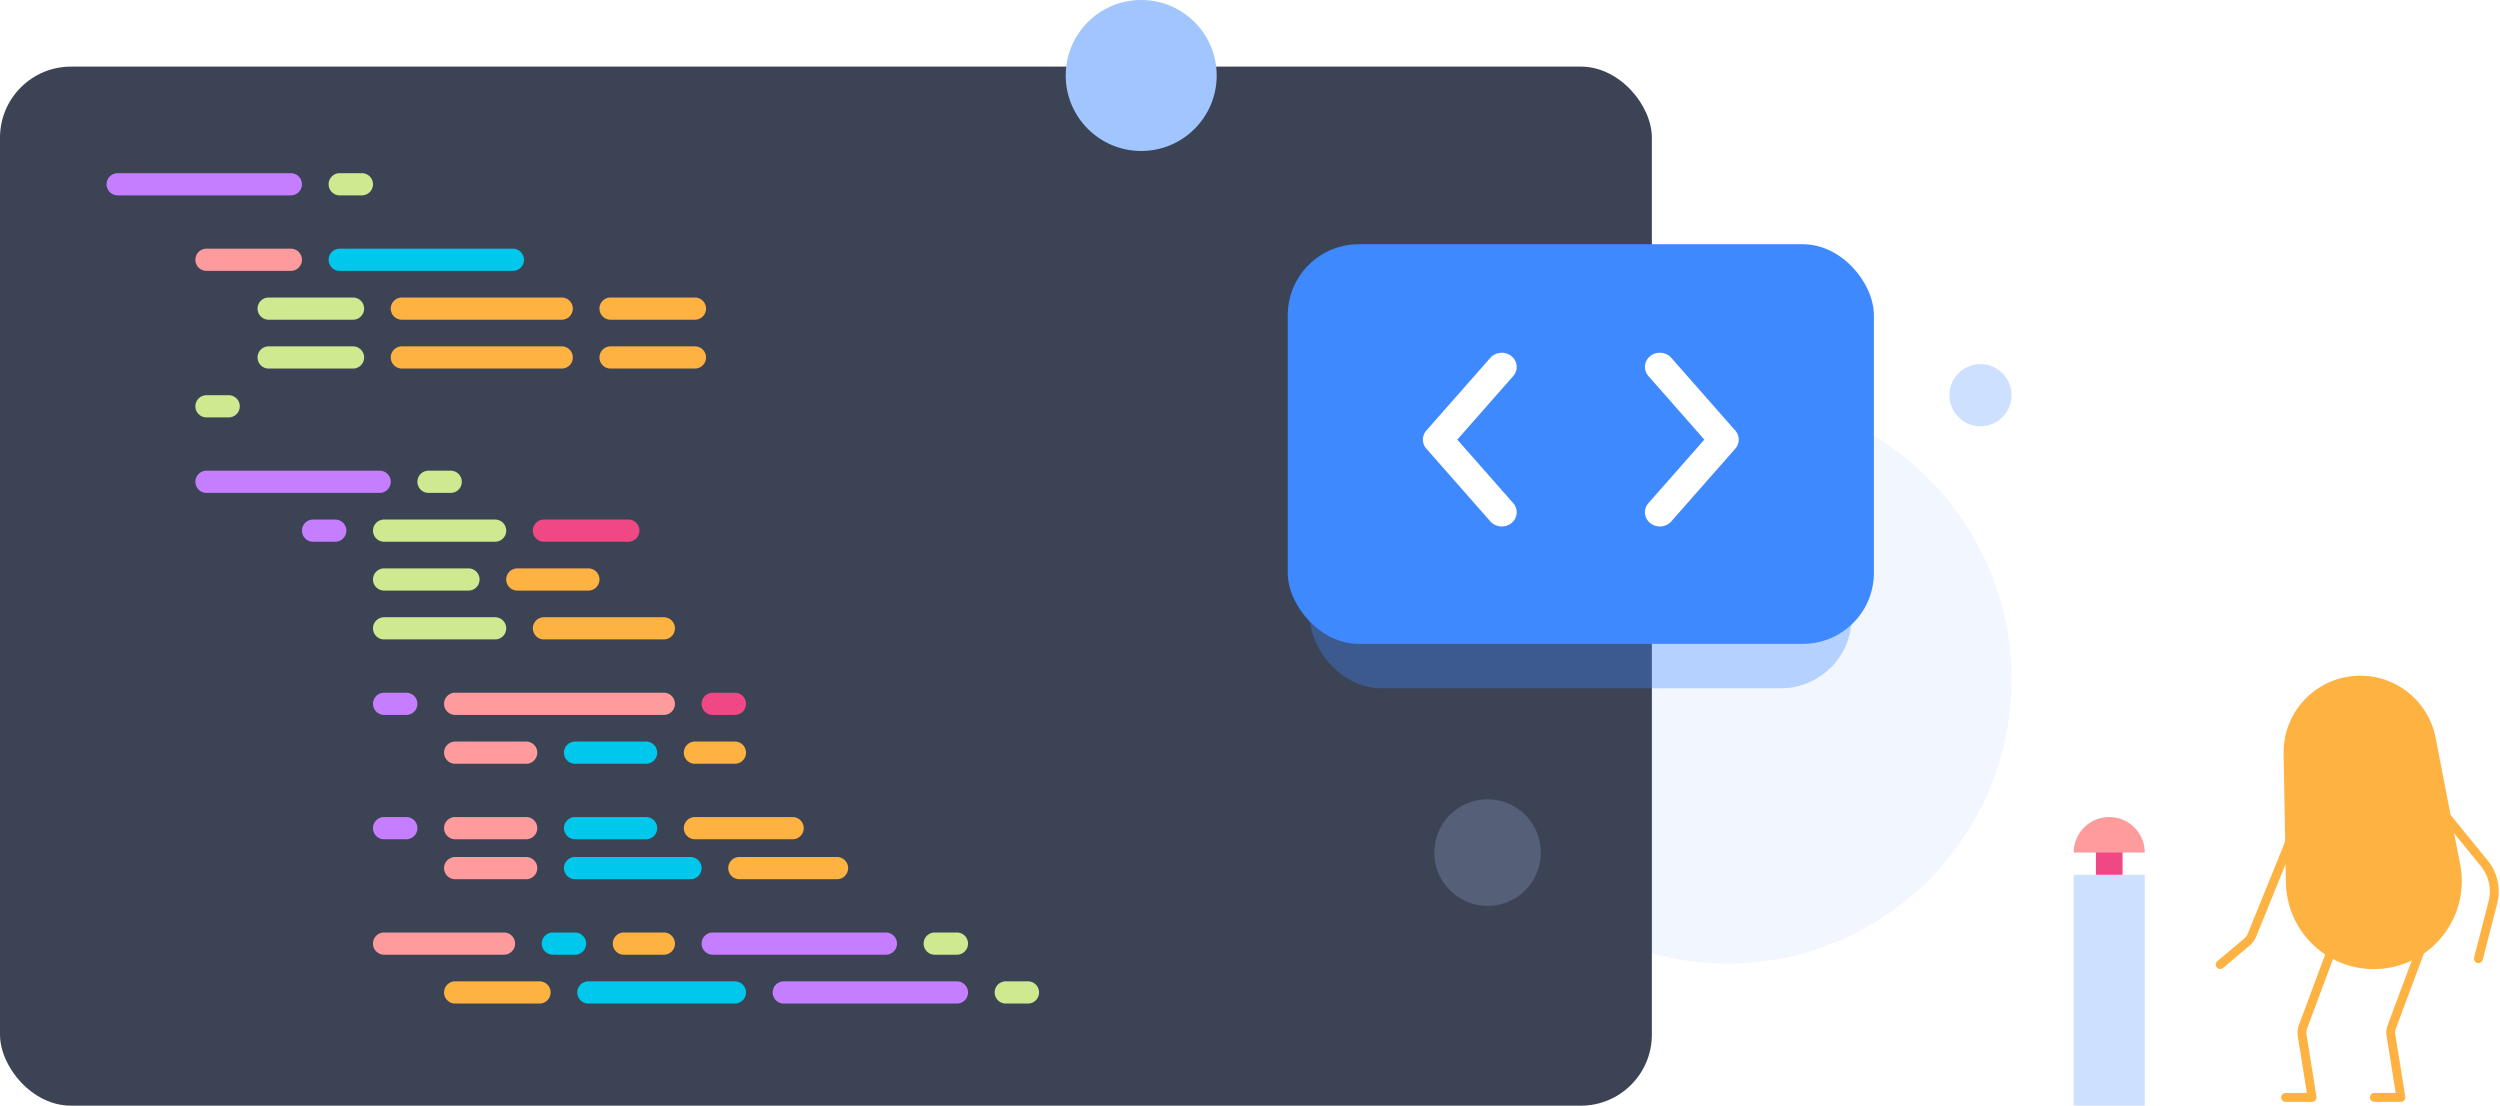 <svg xmlns="http://www.w3.org/2000/svg" width="563" height="249" viewBox="0 0 563 249"><defs><filter id="a" width="139.3%" height="153.3%" x="-19.7%" y="-26.7%" filterUnits="objectBoundingBox"></filter></defs><g fill="none" fill-rule="evenodd"><circle cx="389" cy="153" r="64" fill="#F1F6FF"></circle><circle cx="446" cy="89" r="7" fill="#CDE0FF"></circle><rect width="372" height="234" y="15" fill="#3B4355" rx="16"></rect><circle cx="257" cy="17" r="17" fill="#A1C5FF"></circle><circle cx="335" cy="192" r="12" fill="#555F77"></circle><g transform="translate(290 55)"><rect width="122" height="90" x="5" y="10" fill="#3F89FF" filter="url(#a)" opacity=".581" rx="16"></rect><rect width="132" height="90" fill="#3F89FF" rx="16"></rect><g fill="#FFF" fill-rule="nonzero" stroke="#FFF" stroke-width="3.12"><path d="M82.395 59.341c-.622.706-.496 1.736.28 2.3.777.565 1.91.45 2.53-.255l14.4-16.364a1.522 1.522 0 0 0 0-2.044l-14.4-16.364c-.62-.706-1.753-.82-2.53-.255-.776.564-.902 1.594-.28 2.3L95.895 44l-13.5 15.341zM49.605 59.341c.622.706.496 1.736-.28 2.3-.777.565-1.91.45-2.53-.255l-14.4-16.364a1.522 1.522 0 0 1 0-2.044l14.4-16.364c.62-.706 1.753-.82 2.53-.255.776.564.902 1.594.28 2.3L36.105 44l13.5 15.341z"></path></g></g><path fill="#C57EFF" d="M215.5 221a2.5 2.5 0 1 1 0 5h-39a2.5 2.5 0 1 1 0-5h39zm-16-11a2.5 2.5 0 1 1 0 5h-39a2.5 2.5 0 1 1 0-5h39zm-108-26a2.5 2.5 0 1 1 0 5h-5a2.5 2.5 0 1 1 0-5h5zm0-28a2.5 2.5 0 1 1 0 5h-5a2.5 2.5 0 1 1 0-5h5zm-16-39a2.5 2.5 0 1 1 0 5h-5a2.5 2.5 0 1 1 0-5h5zm10-11a2.5 2.5 0 1 1 0 5h-39a2.5 2.5 0 1 1 0-5h39zm-20-67a2.5 2.5 0 1 1 0 5h-39a2.5 2.5 0 0 1 0-5h39z"></path><path fill="#FE9B9C" d="M113.5 210a2.5 2.5 0 1 1 0 5h-27a2.5 2.5 0 1 1 0-5h27zm5-17a2.5 2.5 0 1 1 0 5h-16a2.5 2.5 0 1 1 0-5h16zm0-9a2.5 2.5 0 1 1 0 5h-16a2.5 2.5 0 1 1 0-5h16zm0-17a2.5 2.5 0 1 1 0 5h-16a2.5 2.5 0 1 1 0-5h16zm31-11a2.5 2.5 0 1 1 0 5h-47a2.5 2.5 0 1 1 0-5h47zm-84-100a2.5 2.5 0 1 1 0 5h-19a2.5 2.5 0 1 1 0-5h19z"></path><path fill="#CEE990" d="M231.5 221a2.5 2.5 0 1 1 0 5h-5a2.5 2.5 0 1 1 0-5h5zm-16-11a2.5 2.5 0 1 1 0 5h-5a2.5 2.5 0 1 1 0-5h5zm-104-71a2.5 2.5 0 1 1 0 5h-25a2.5 2.5 0 1 1 0-5h25zm-6-11a2.5 2.5 0 1 1 0 5h-19a2.5 2.5 0 1 1 0-5h19zm6-11a2.5 2.5 0 1 1 0 5h-25a2.5 2.5 0 1 1 0-5h25zm-10-11a2.5 2.5 0 1 1 0 5h-5a2.5 2.5 0 1 1 0-5h5zm-50-17a2.5 2.5 0 1 1 0 5h-5a2.5 2.5 0 1 1 0-5h5zm28-11a2.5 2.5 0 1 1 0 5h-19a2.5 2.5 0 1 1 0-5h19zm0-11a2.5 2.5 0 1 1 0 5h-19a2.5 2.5 0 1 1 0-5h19zm2-28a2.5 2.5 0 1 1 0 5h-5a2.5 2.5 0 1 1 0-5h5z"></path><path fill="#FEB242" d="M121.5 221a2.5 2.5 0 1 1 0 5h-19a2.5 2.5 0 1 1 0-5h19zm28-11a2.5 2.5 0 1 1 0 5h-9a2.5 2.5 0 1 1 0-5h9zm39-17a2.5 2.5 0 1 1 0 5h-22a2.5 2.5 0 1 1 0-5h22zm-10-9a2.5 2.5 0 1 1 0 5h-22a2.5 2.5 0 1 1 0-5h22zm-13-17a2.5 2.5 0 1 1 0 5h-9a2.5 2.5 0 1 1 0-5h9zm-16-28a2.5 2.5 0 1 1 0 5h-27a2.5 2.5 0 1 1 0-5h27zm-17-11a2.5 2.5 0 1 1 0 5h-16a2.5 2.5 0 1 1 0-5h16zm24-50a2.5 2.5 0 1 1 0 5h-19a2.5 2.5 0 1 1 0-5h19zm-30 0a2.5 2.5 0 1 1 0 5h-36a2.5 2.5 0 1 1 0-5h36zm30-11a2.5 2.5 0 1 1 0 5h-19a2.5 2.5 0 1 1 0-5h19zm-30 0a2.5 2.5 0 1 1 0 5h-36a2.5 2.5 0 1 1 0-5h36z"></path><path fill="#F04885" d="M165.5 156a2.5 2.5 0 1 1 0 5h-5a2.5 2.5 0 1 1 0-5h5zm-24-39a2.5 2.5 0 1 1 0 5h-19a2.5 2.5 0 1 1 0-5h19z"></path><path fill="#00C8EC" d="M165.5 221a2.5 2.5 0 1 1 0 5h-33a2.5 2.5 0 1 1 0-5h33zm-36-11a2.5 2.5 0 1 1 0 5h-5a2.5 2.5 0 1 1 0-5h5zm26-17a2.5 2.5 0 1 1 0 5h-26a2.5 2.5 0 1 1 0-5h26zm-10-9a2.5 2.5 0 1 1 0 5h-16a2.5 2.5 0 1 1 0-5h16zm0-17a2.5 2.5 0 1 1 0 5h-16a2.5 2.5 0 1 1 0-5h16zm-30-111a2.5 2.5 0 1 1 0 5h-39a2.5 2.5 0 1 1 0-5h39z"></path><g><path fill="#FEB242" d="M529.734 152.258c8.913-.937 17.062 5.097 18.767 13.895l5.528 28.519c2.082 10.737-4.935 21.128-15.673 23.21-.562.109-1.128.193-1.698.253-10.877 1.143-20.622-6.748-21.765-17.625-.06-.57-.095-1.141-.105-1.714l-.522-29.045c-.161-8.96 6.555-16.556 15.468-17.493z"></path><path stroke="#FEB242" stroke-linecap="round" stroke-linejoin="round" stroke-width="2" d="M550.154 183l9.31 11.429a10 10 0 0 1 1.932 8.81l-3.256 12.638M526.39 210.442l-7.735 20.732a4 4 0 0 0-.202 2.03l2.229 13.93h-5.963M546.39 210.442l-7.735 20.732a4 4 0 0 0-.202 2.03l2.229 13.93h-5.963M516.112 188.5l-8.96 22.083a4 4 0 0 1-1.13 1.555L500 217.215"></path></g><g><path fill="#CDE0FF" d="M467 197h16v52h-16z"></path><path fill="#F04885" d="M472 191h6v6h-6z"></path><path fill="#FE9B9C" d="M483 192a8 8 0 1 0-16 0c6.81-.015 9.001-.006 16 0z"></path></g></g></svg>